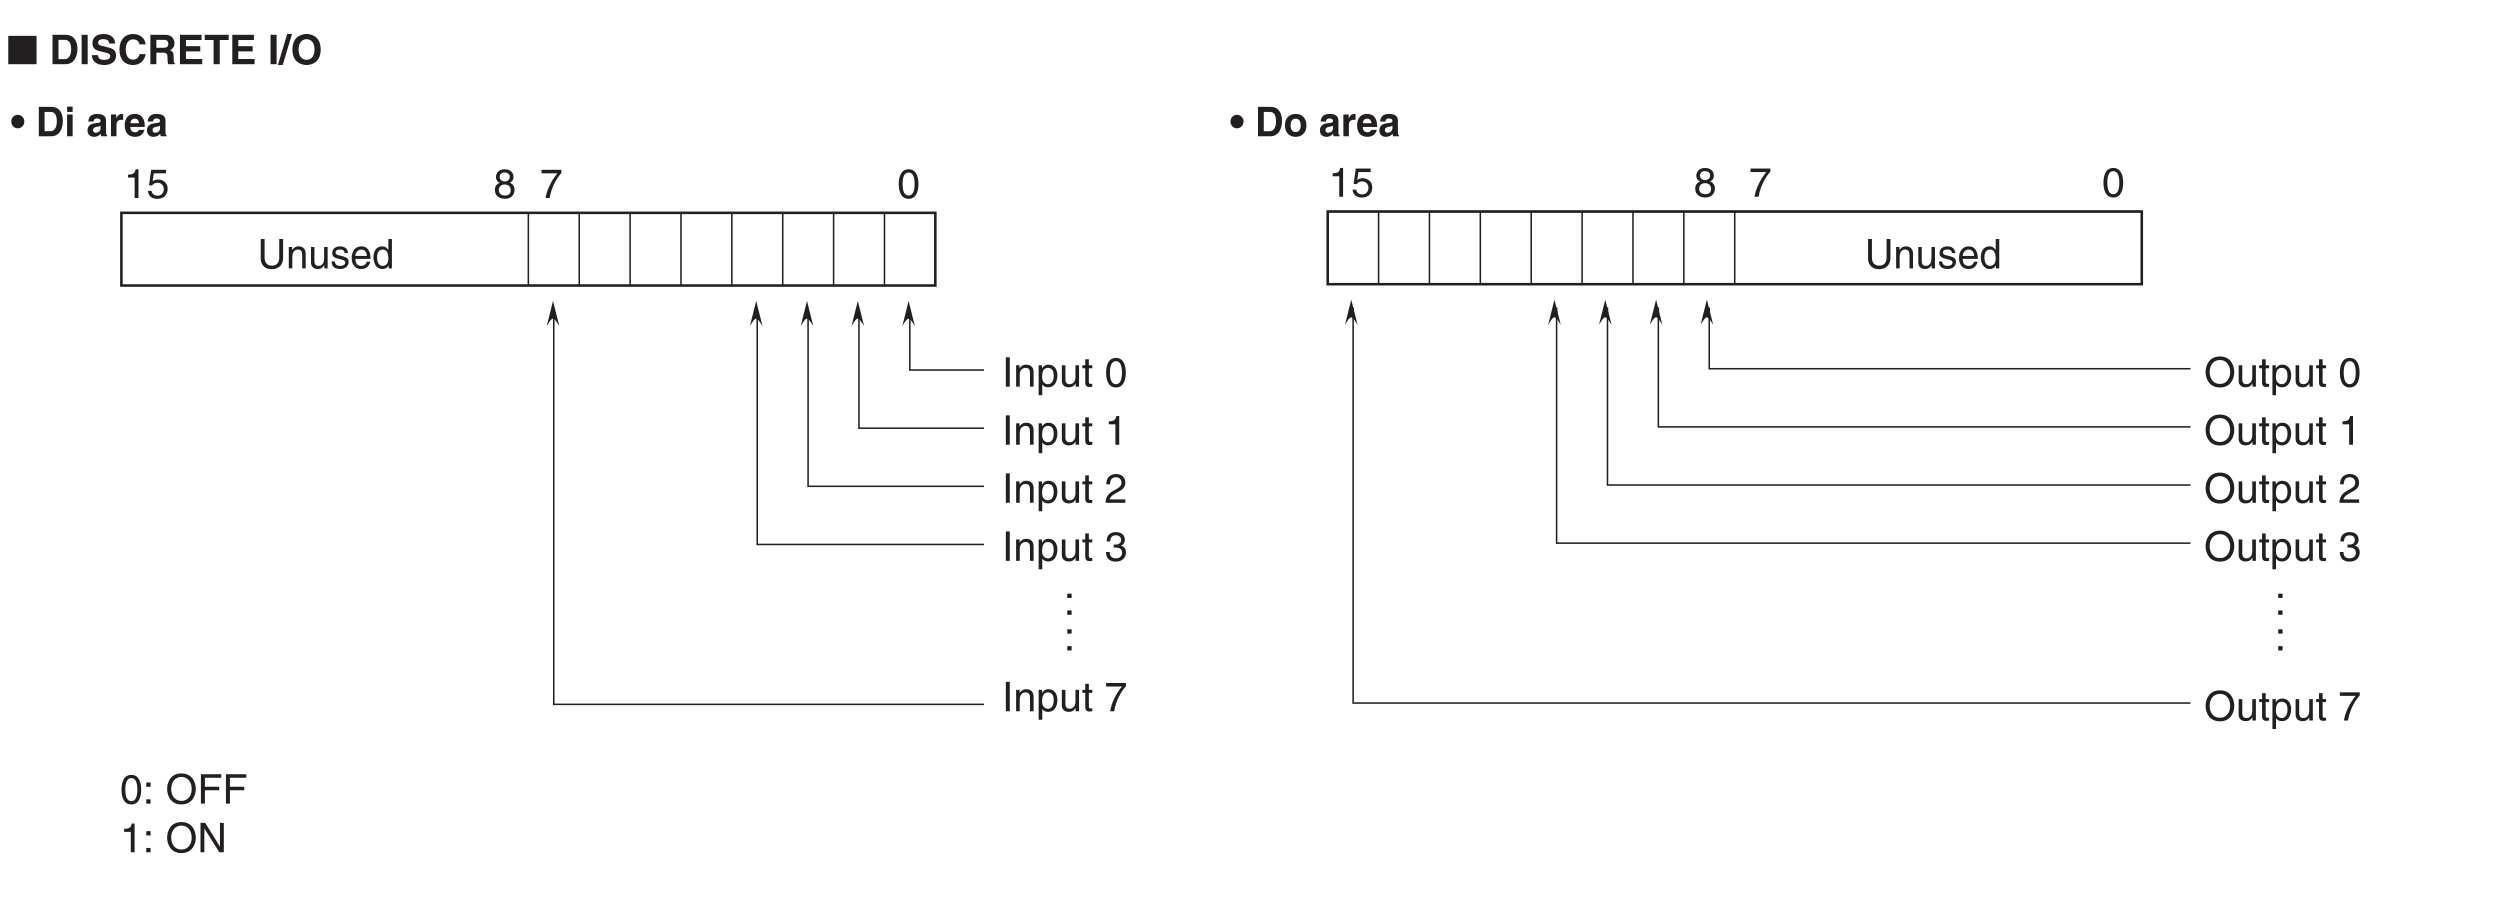<?xml version="1.0" encoding="UTF-8"?>
<svg xmlns="http://www.w3.org/2000/svg" xmlns:xlink="http://www.w3.org/1999/xlink" width="487.56pt" height="175.75pt" viewBox="0 0 487.56 175.75" version="1.2">
<defs>
<g>
<symbol overflow="visible" id="glyph0-0">
<path style="stroke:none;" d="M 0 0 L 3.859 0 L 3.859 -5.594 L 0 -5.594 Z M 1.938 -3.156 L 0.625 -5.188 L 3.234 -5.188 Z M 2.156 -2.797 L 3.469 -4.828 L 3.469 -0.766 Z M 0.625 -0.406 L 1.938 -2.438 L 3.234 -0.406 Z M 0.391 -4.828 L 1.703 -2.797 L 0.391 -0.766 Z M 0.391 -4.828 "/>
</symbol>
<symbol overflow="visible" id="glyph0-1">
<path style="stroke:none;" d="M 4.219 -5.734 L 4.219 -2.109 C 4.219 -0.859 3.453 -0.531 2.766 -0.531 C 2.094 -0.531 1.359 -0.875 1.359 -2.125 L 1.359 -5.734 L 0.609 -5.734 L 0.609 -1.906 C 0.609 -0.844 1.25 0.156 2.734 0.156 C 4.266 0.156 4.969 -0.844 4.969 -2.016 L 4.969 -5.734 Z M 4.219 -5.734 "/>
</symbol>
<symbol overflow="visible" id="glyph0-2">
<path style="stroke:none;" d="M 3.797 -2.844 C 3.797 -4.031 3 -4.297 2.375 -4.297 C 1.688 -4.297 1.297 -3.812 1.156 -3.578 L 1.141 -3.578 L 1.141 -4.172 L 0.5 -4.172 L 0.5 0 L 1.188 0 L 1.188 -2.281 C 1.188 -3.406 1.859 -3.672 2.25 -3.672 C 2.906 -3.672 3.109 -3.297 3.109 -2.578 L 3.109 0 L 3.797 0 Z M 3.797 -2.844 "/>
</symbol>
<symbol overflow="visible" id="glyph0-3">
<path style="stroke:none;" d="M 3.781 0 L 3.781 -4.172 L 3.094 -4.172 L 3.094 -1.875 C 3.094 -1.266 2.844 -0.484 1.984 -0.484 C 1.547 -0.484 1.203 -0.719 1.203 -1.406 L 1.203 -4.172 L 0.531 -4.172 L 0.531 -1.172 C 0.531 -0.172 1.25 0.125 1.844 0.125 C 2.484 0.125 2.828 -0.141 3.125 -0.625 L 3.141 -0.609 L 3.141 0 Z M 3.781 0 "/>
</symbol>
<symbol overflow="visible" id="glyph0-4">
<path style="stroke:none;" d="M 3.453 -2.984 C 3.453 -3.188 3.344 -4.297 1.906 -4.297 C 1.109 -4.297 0.375 -3.875 0.375 -2.969 C 0.375 -2.391 0.75 -2.094 1.312 -1.953 L 2.094 -1.75 C 2.672 -1.594 2.906 -1.484 2.906 -1.156 C 2.906 -0.688 2.469 -0.484 1.969 -0.484 C 1.016 -0.484 0.922 -1.016 0.906 -1.344 L 0.25 -1.344 C 0.266 -0.844 0.391 0.125 1.984 0.125 C 2.891 0.125 3.578 -0.406 3.578 -1.266 C 3.578 -1.828 3.281 -2.141 2.453 -2.359 L 1.766 -2.531 C 1.25 -2.672 1.031 -2.75 1.031 -3.094 C 1.031 -3.609 1.625 -3.688 1.844 -3.688 C 2.688 -3.688 2.781 -3.25 2.797 -2.984 Z M 3.453 -2.984 "/>
</symbol>
<symbol overflow="visible" id="glyph0-5">
<path style="stroke:none;" d="M 3.25 -1.312 C 3.219 -1 2.844 -0.484 2.203 -0.484 C 1.422 -0.484 1.031 -0.984 1.031 -1.859 L 3.984 -1.859 C 3.984 -3.344 3.406 -4.297 2.25 -4.297 C 0.906 -4.297 0.312 -3.266 0.312 -1.969 C 0.312 -0.766 0.984 0.125 2.109 0.125 C 2.766 0.125 3.031 -0.047 3.219 -0.172 C 3.719 -0.516 3.906 -1.109 3.922 -1.312 Z M 1.031 -2.422 C 1.031 -3.062 1.531 -3.672 2.156 -3.672 C 2.984 -3.672 3.234 -3.062 3.281 -2.422 Z M 1.031 -2.422 "/>
</symbol>
<symbol overflow="visible" id="glyph0-6">
<path style="stroke:none;" d="M 3.859 -5.734 L 3.172 -5.734 L 3.172 -3.641 L 3.156 -3.578 C 3 -3.828 2.688 -4.297 1.953 -4.297 C 0.875 -4.297 0.266 -3.391 0.266 -2.219 C 0.266 -1.219 0.672 0.125 2.047 0.125 C 2.438 0.125 2.906 -0.016 3.203 -0.578 L 3.219 -0.578 L 3.219 0 L 3.859 0 Z M 0.969 -2.094 C 0.969 -2.641 1.031 -3.672 2.078 -3.672 C 3.062 -3.672 3.172 -2.578 3.172 -1.891 C 3.172 -0.781 2.5 -0.484 2.062 -0.484 C 1.312 -0.484 0.969 -1.188 0.969 -2.094 Z M 0.969 -2.094 "/>
</symbol>
<symbol overflow="visible" id="glyph1-0">
<path style="stroke:none;" d="M 0 0 L 4 0 L 4 -5.594 L 0 -5.594 Z M 2 -3.156 L 0.641 -5.188 L 3.359 -5.188 Z M 2.234 -2.797 L 3.594 -4.828 L 3.594 -0.766 Z M 0.641 -0.406 L 2 -2.438 L 3.359 -0.406 Z M 0.406 -4.828 L 1.75 -2.797 L 0.406 -0.766 Z M 0.406 -4.828 "/>
</symbol>
<symbol overflow="visible" id="glyph1-1">
<path style="stroke:none;" d="M 3.391 -2.734 C 3.391 -1.328 3.031 -0.484 2.219 -0.484 C 1.406 -0.484 1.047 -1.328 1.047 -2.734 C 1.047 -4.141 1.406 -4.984 2.219 -4.984 C 3.031 -4.984 3.391 -4.141 3.391 -2.734 Z M 4.141 -2.734 C 4.141 -3.891 3.828 -5.609 2.219 -5.609 C 0.609 -5.609 0.297 -3.891 0.297 -2.734 C 0.297 -1.562 0.609 0.156 2.219 0.156 C 3.828 0.156 4.141 -1.562 4.141 -2.734 Z M 4.141 -2.734 "/>
</symbol>
<symbol overflow="visible" id="glyph1-2">
<path style="stroke:none;" d="M 0.297 -4.812 L 3.391 -4.812 C 2.312 -3.547 1.281 -1.547 1.094 0 L 1.875 0 C 2.281 -2.5 3.609 -4.297 4.172 -4.875 L 4.172 -5.5 L 0.297 -5.5 Z M 0.297 -4.812 "/>
</symbol>
<symbol overflow="visible" id="glyph1-3">
<path style="stroke:none;" d="M 3.922 -4.172 C 3.922 -4.828 3.438 -5.609 2.203 -5.609 C 0.859 -5.609 0.5 -4.656 0.5 -4.078 C 0.5 -3.547 0.781 -3.156 1.25 -2.984 C 0.656 -2.734 0.297 -2.297 0.297 -1.609 C 0.297 -1.344 0.297 -0.734 0.875 -0.281 C 1.328 0.078 1.922 0.156 2.234 0.156 C 3.547 0.156 4.125 -0.719 4.125 -1.625 C 4.125 -2.047 3.969 -2.672 3.203 -2.984 C 3.453 -3.109 3.922 -3.359 3.922 -4.172 Z M 2.219 -2.641 C 2.844 -2.641 3.375 -2.297 3.375 -1.547 C 3.375 -0.656 2.766 -0.484 2.25 -0.484 C 1.281 -0.484 1.047 -1.156 1.047 -1.594 C 1.047 -2.109 1.422 -2.641 2.219 -2.641 Z M 2.203 -3.234 C 1.688 -3.234 1.219 -3.562 1.219 -4.109 C 1.219 -4.469 1.406 -4.984 2.156 -4.984 C 2.984 -4.984 3.203 -4.484 3.203 -4.141 C 3.203 -3.641 2.812 -3.234 2.203 -3.234 Z M 2.203 -3.234 "/>
</symbol>
<symbol overflow="visible" id="glyph1-4">
<path style="stroke:none;" d="M 2.859 -5.609 L 2.312 -5.609 C 2.094 -4.688 1.719 -4.609 0.812 -4.547 L 0.812 -3.984 L 2.109 -3.984 L 2.109 0 L 2.859 0 Z M 2.859 -5.609 "/>
</symbol>
<symbol overflow="visible" id="glyph1-5">
<path style="stroke:none;" d="M 1.406 -4.812 L 3.797 -4.812 L 3.797 -5.5 L 0.891 -5.5 L 0.469 -2.484 L 1.062 -2.453 C 1.328 -2.797 1.703 -2.984 2.109 -2.984 C 2.797 -2.984 3.359 -2.547 3.359 -1.734 C 3.359 -1.031 2.891 -0.453 2.172 -0.453 C 1.547 -0.453 1.047 -0.75 0.984 -1.391 L 0.25 -1.391 C 0.391 -0.141 1.328 0.156 2.062 0.156 C 3.828 0.156 4.109 -1.203 4.109 -1.828 C 4.109 -2.984 3.172 -3.609 2.266 -3.609 C 1.75 -3.609 1.406 -3.453 1.172 -3.266 Z M 1.406 -4.812 "/>
</symbol>
<symbol overflow="visible" id="glyph1-6">
<path style="stroke:none;" d=""/>
</symbol>
<symbol overflow="visible" id="glyph1-7">
<path style="stroke:none;" d="M 5.109 -2.859 C 5.109 -1.516 4.344 -0.531 3.109 -0.531 C 1.859 -0.531 1.109 -1.516 1.109 -2.859 C 1.109 -4.219 1.859 -5.203 3.109 -5.203 C 4.344 -5.203 5.109 -4.219 5.109 -2.859 Z M 5.906 -2.859 C 5.906 -4.109 5.25 -5.891 3.109 -5.891 C 0.969 -5.891 0.312 -4.109 0.312 -2.859 C 0.312 -1.625 0.969 0.156 3.109 0.156 C 5.25 0.156 5.906 -1.625 5.906 -2.859 Z M 5.906 -2.859 "/>
</symbol>
<symbol overflow="visible" id="glyph1-8">
<path style="stroke:none;" d="M 3.906 0 L 3.906 -4.172 L 3.203 -4.172 L 3.203 -1.875 C 3.203 -1.266 2.938 -0.484 2.047 -0.484 C 1.594 -0.484 1.25 -0.719 1.25 -1.406 L 1.25 -4.172 L 0.547 -4.172 L 0.547 -1.172 C 0.547 -0.172 1.281 0.125 1.906 0.125 C 2.578 0.125 2.938 -0.141 3.219 -0.625 L 3.234 -0.609 L 3.234 0 Z M 3.906 0 "/>
</symbol>
<symbol overflow="visible" id="glyph1-9">
<path style="stroke:none;" d="M 2.047 -3.594 L 2.047 -4.172 L 1.375 -4.172 L 1.375 -5.344 L 0.672 -5.344 L 0.672 -4.172 L 0.109 -4.172 L 0.109 -3.594 L 0.672 -3.594 L 0.672 -0.844 C 0.672 -0.328 0.828 0.062 1.531 0.062 C 1.594 0.062 1.797 0.031 2.047 0 L 2.047 -0.547 L 1.797 -0.547 C 1.656 -0.547 1.375 -0.547 1.375 -0.875 L 1.375 -3.594 Z M 2.047 -3.594 "/>
</symbol>
<symbol overflow="visible" id="glyph1-10">
<path style="stroke:none;" d="M 1.141 -1.891 C 1.141 -2.578 1.25 -3.672 2.266 -3.672 C 3.344 -3.672 3.406 -2.641 3.406 -2.094 C 3.406 -1.188 3.047 -0.484 2.281 -0.484 C 1.828 -0.484 1.141 -0.781 1.141 -1.891 Z M 0.469 1.656 L 1.172 1.656 L 1.172 -0.438 L 1.188 -0.438 C 1.359 -0.141 1.734 0.125 2.297 0.125 C 3.719 0.125 4.125 -1.219 4.125 -2.219 C 4.125 -3.391 3.5 -4.297 2.391 -4.297 C 1.625 -4.297 1.312 -3.828 1.141 -3.578 L 1.125 -3.578 L 1.125 -4.172 L 0.469 -4.172 Z M 0.469 1.656 "/>
</symbol>
<symbol overflow="visible" id="glyph1-11">
<path style="stroke:none;" d="M 1.047 -3.594 C 1.078 -4 1.125 -4.984 2.188 -4.984 C 3.016 -4.984 3.297 -4.422 3.297 -3.969 C 3.297 -3.234 2.859 -3 2.266 -2.656 L 1.531 -2.234 C 0.781 -1.781 0.25 -1.172 0.203 0 L 4.047 0 L 4.047 -0.656 L 1 -0.656 C 1.031 -0.875 1.203 -1.312 1.969 -1.734 L 2.547 -2.062 C 3.391 -2.5 4.047 -2.938 4.047 -3.938 C 4.047 -4.984 3.266 -5.609 2.297 -5.609 C 1.688 -5.609 0.344 -5.422 0.344 -3.594 Z M 1.047 -3.594 "/>
</symbol>
<symbol overflow="visible" id="glyph1-12">
<path style="stroke:none;" d="M 1.781 -2.594 C 1.891 -2.594 2 -2.594 2.109 -2.594 C 2.594 -2.594 3.422 -2.5 3.422 -1.562 C 3.422 -0.922 2.922 -0.484 2.203 -0.484 C 1.156 -0.484 1.016 -1.188 1 -1.719 L 0.266 -1.719 C 0.312 -1.062 0.484 -0.422 1.109 -0.094 C 1.375 0.047 1.734 0.156 2.141 0.156 C 3.578 0.156 4.172 -0.734 4.172 -1.656 C 4.172 -2.406 3.781 -2.781 3.234 -2.969 L 3.234 -2.984 C 3.531 -3.078 3.953 -3.422 3.953 -4.141 C 3.953 -4.984 3.312 -5.609 2.219 -5.609 C 0.75 -5.609 0.406 -4.594 0.406 -3.781 L 1.094 -3.781 C 1.125 -4.172 1.188 -4.984 2.188 -4.984 C 3.031 -4.984 3.219 -4.438 3.219 -4.094 C 3.219 -3.391 2.703 -3.172 2.156 -3.172 C 2.031 -3.172 1.906 -3.188 1.781 -3.188 Z M 1.781 -2.594 "/>
</symbol>
<symbol overflow="visible" id="glyph1-13">
<path style="stroke:none;" d="M 1.5 -5.734 L 0.734 -5.734 L 0.734 0 L 1.5 0 Z M 1.5 -5.734 "/>
</symbol>
<symbol overflow="visible" id="glyph1-14">
<path style="stroke:none;" d="M 3.922 -2.844 C 3.922 -4.031 3.109 -4.297 2.453 -4.297 C 1.734 -4.297 1.344 -3.812 1.203 -3.578 L 1.188 -3.578 L 1.188 -4.172 L 0.516 -4.172 L 0.516 0 L 1.219 0 L 1.219 -2.281 C 1.219 -3.406 1.922 -3.672 2.328 -3.672 C 3.016 -3.672 3.219 -3.297 3.219 -2.578 L 3.219 0 L 3.922 0 Z M 3.922 -2.844 "/>
</symbol>
<symbol overflow="visible" id="glyph1-15">
<path style="stroke:none;" d="M 1.531 -0.844 L 0.688 -0.844 L 0.688 0 L 1.531 0 Z M 1.531 -4.125 L 0.688 -4.125 L 0.688 -3.281 L 1.531 -3.281 Z M 1.531 -4.125 "/>
</symbol>
<symbol overflow="visible" id="glyph1-16">
<path style="stroke:none;" d="M 1.469 -2.609 L 4.266 -2.609 L 4.266 -3.297 L 1.469 -3.297 L 1.469 -5.047 L 4.656 -5.047 L 4.656 -5.734 L 0.688 -5.734 L 0.688 0 L 1.469 0 Z M 1.469 -2.609 "/>
</symbol>
<symbol overflow="visible" id="glyph1-17">
<path style="stroke:none;" d="M 4.406 -1.109 L 4.391 -1.109 L 1.531 -5.734 L 0.609 -5.734 L 0.609 0 L 1.359 0 L 1.359 -4.625 L 1.375 -4.625 L 4.281 0 L 5.156 0 L 5.156 -5.734 L 4.406 -5.734 Z M 4.406 -1.109 "/>
</symbol>
<symbol overflow="visible" id="glyph2-0">
<path style="stroke:none;" d="M 0 0 L 4 0 L 4 -5.594 L 0 -5.594 Z M 2 -3.156 L 0.641 -5.188 L 3.359 -5.188 Z M 2.234 -2.797 L 3.594 -4.828 L 3.594 -0.766 Z M 0.641 -0.406 L 2 -2.438 L 3.359 -0.406 Z M 0.406 -4.828 L 1.75 -2.797 L 0.406 -0.766 Z M 0.406 -4.828 "/>
</symbol>
<symbol overflow="visible" id="glyph2-1">
<path style="stroke:none;" d="M 5.797 0 L 5.797 -5.531 L 0.281 -5.531 L 0.281 0 Z M 5.797 0 "/>
</symbol>
<symbol overflow="visible" id="glyph3-0">
<path style="stroke:none;" d="M 0 0 L 4 0 L 4 -5.594 L 0 -5.594 Z M 2 -3.156 L 0.641 -5.188 L 3.359 -5.188 Z M 2.234 -2.797 L 3.594 -4.828 L 3.594 -0.766 Z M 0.641 -0.406 L 2 -2.438 L 3.359 -0.406 Z M 0.406 -4.828 L 1.75 -2.797 L 0.406 -0.766 Z M 0.406 -4.828 "/>
</symbol>
<symbol overflow="visible" id="glyph3-1">
<path style="stroke:none;" d="M 0.609 0 L 3.094 0 C 4.984 0 5.469 -1.766 5.469 -3 C 5.469 -4.094 5.062 -5.734 3.141 -5.734 L 0.609 -5.734 Z M 1.781 -4.75 L 2.938 -4.75 C 3.438 -4.75 4.25 -4.609 4.25 -2.922 C 4.25 -1.969 3.922 -0.984 2.953 -0.984 L 1.781 -0.984 Z M 1.781 -4.75 "/>
</symbol>
<symbol overflow="visible" id="glyph3-2">
<path style="stroke:none;" d="M 1.703 -5.734 L 0.516 -5.734 L 0.516 0 L 1.703 0 Z M 1.703 -5.734 "/>
</symbol>
<symbol overflow="visible" id="glyph3-3">
<path style="stroke:none;" d="M 0.312 -1.766 C 0.312 -1.047 0.672 0.156 2.766 0.156 C 3.266 0.156 5.016 0 5.016 -1.719 C 5.016 -2.75 4.297 -3.078 3.516 -3.266 L 2.125 -3.609 C 1.891 -3.672 1.516 -3.766 1.516 -4.203 C 1.516 -4.734 2.062 -4.891 2.516 -4.891 C 3.562 -4.891 3.656 -4.281 3.688 -4.031 L 4.844 -4.031 C 4.828 -4.734 4.359 -5.891 2.609 -5.891 C 0.75 -5.891 0.406 -4.766 0.406 -4.125 C 0.406 -2.859 1.297 -2.656 2.219 -2.438 L 2.828 -2.297 C 3.438 -2.141 3.875 -2.031 3.875 -1.578 C 3.875 -0.969 3.234 -0.844 2.672 -0.844 C 1.625 -0.844 1.469 -1.438 1.469 -1.766 Z M 0.312 -1.766 "/>
</symbol>
<symbol overflow="visible" id="glyph3-4">
<path style="stroke:none;" d="M 5.469 -3.859 C 5.391 -4.703 4.703 -5.891 2.984 -5.891 C 1.516 -5.891 0.344 -4.859 0.344 -2.859 C 0.344 -0.875 1.438 0.156 2.969 0.156 C 4.406 0.156 5.219 -0.719 5.469 -1.969 L 4.266 -1.969 C 4.125 -1.266 3.656 -0.891 3 -0.891 C 1.984 -0.891 1.578 -1.812 1.578 -2.844 C 1.578 -4.469 2.422 -4.844 3 -4.844 C 3.984 -4.844 4.172 -4.203 4.266 -3.859 Z M 5.469 -3.859 "/>
</symbol>
<symbol overflow="visible" id="glyph3-5">
<path style="stroke:none;" d="M 0.609 0 L 1.781 0 L 1.781 -2.25 L 3.016 -2.25 C 3.906 -2.25 3.953 -1.938 3.953 -1.156 C 3.953 -0.562 4 -0.266 4.078 0 L 5.406 0 L 5.406 -0.156 C 5.156 -0.25 5.156 -0.453 5.156 -1.297 C 5.156 -2.359 4.891 -2.531 4.422 -2.75 C 4.984 -2.938 5.312 -3.484 5.312 -4.109 C 5.312 -4.609 5.031 -5.734 3.5 -5.734 L 0.609 -5.734 Z M 1.781 -3.203 L 1.781 -4.75 L 3.281 -4.75 C 3.969 -4.75 4.109 -4.297 4.109 -4 C 4.109 -3.422 3.812 -3.203 3.188 -3.203 Z M 1.781 -3.203 "/>
</symbol>
<symbol overflow="visible" id="glyph3-6">
<path style="stroke:none;" d="M 4.828 -5.734 L 0.609 -5.734 L 0.609 0 L 4.953 0 L 4.953 -1.016 L 1.781 -1.016 L 1.781 -2.5 L 4.578 -2.5 L 4.578 -3.516 L 1.781 -3.516 L 1.781 -4.719 L 4.828 -4.719 Z M 4.828 -5.734 "/>
</symbol>
<symbol overflow="visible" id="glyph3-7">
<path style="stroke:none;" d="M 3.047 -4.719 L 4.781 -4.719 L 4.781 -5.734 L 0.109 -5.734 L 0.109 -4.719 L 1.844 -4.719 L 1.844 0 L 3.047 0 Z M 3.047 -4.719 "/>
</symbol>
<symbol overflow="visible" id="glyph3-8">
<path style="stroke:none;" d=""/>
</symbol>
<symbol overflow="visible" id="glyph3-9">
<path style="stroke:none;" d="M 2.484 -5.891 L 1.547 -5.891 L -0.266 0.156 L 0.672 0.156 Z M 2.484 -5.891 "/>
</symbol>
<symbol overflow="visible" id="glyph3-10">
<path style="stroke:none;" d="M 0.344 -2.859 C 0.344 -0.172 2.344 0.156 3.109 0.156 C 3.859 0.156 5.859 -0.172 5.859 -2.859 C 5.859 -5.562 3.859 -5.891 3.109 -5.891 C 2.344 -5.891 0.344 -5.562 0.344 -2.859 Z M 1.547 -2.859 C 1.547 -4.469 2.453 -4.875 3.109 -4.875 C 3.75 -4.875 4.656 -4.469 4.656 -2.859 C 4.656 -1.266 3.75 -0.859 3.109 -0.859 C 2.453 -0.859 1.547 -1.266 1.547 -2.859 Z M 1.547 -2.859 "/>
</symbol>
<symbol overflow="visible" id="glyph4-0">
<path style="stroke:none;" d="M 0 0 L 3.859 0 L 3.859 -5.594 L 0 -5.594 Z M 1.938 -3.156 L 0.625 -5.188 L 3.234 -5.188 Z M 2.156 -2.797 L 3.469 -4.828 L 3.469 -0.766 Z M 0.625 -0.406 L 1.938 -2.438 L 3.234 -0.406 Z M 0.391 -4.828 L 1.703 -2.797 L 0.391 -0.766 Z M 0.391 -4.828 "/>
</symbol>
<symbol overflow="visible" id="glyph4-1">
<path style="stroke:none;" d="M 0.078 -2.875 C 0.078 -2.125 0.641 -1.547 1.344 -1.547 C 2.047 -1.547 2.625 -2.125 2.625 -2.875 C 2.625 -3.609 2.047 -4.188 1.344 -4.188 C 0.641 -4.188 0.078 -3.609 0.078 -2.875 Z M 0.078 -2.875 "/>
</symbol>
<symbol overflow="visible" id="glyph4-2">
<path style="stroke:none;" d=""/>
</symbol>
<symbol overflow="visible" id="glyph4-3">
<path style="stroke:none;" d="M 0.594 0 L 2.984 0 C 4.812 0 5.281 -1.766 5.281 -3 C 5.281 -4.094 4.906 -5.734 3.031 -5.734 L 0.594 -5.734 Z M 1.719 -4.75 L 2.828 -4.75 C 3.328 -4.75 4.109 -4.609 4.109 -2.922 C 4.109 -1.969 3.797 -0.984 2.844 -0.984 L 1.719 -0.984 Z M 1.719 -4.75 "/>
</symbol>
<symbol overflow="visible" id="glyph4-4">
<path style="stroke:none;" d="M 0.531 -4.25 L 0.531 0 L 1.609 0 L 1.609 -4.25 Z M 1.609 -5.781 L 0.531 -5.781 L 0.531 -4.75 L 1.609 -4.75 Z M 1.609 -5.781 "/>
</symbol>
<symbol overflow="visible" id="glyph4-5">
<path style="stroke:none;" d="M 3.828 -3.125 C 3.828 -4.172 2.766 -4.359 2.188 -4.359 C 1.344 -4.359 0.484 -4.172 0.359 -2.875 L 1.391 -2.875 C 1.422 -3.125 1.516 -3.469 2.062 -3.469 C 2.344 -3.469 2.766 -3.438 2.766 -2.969 C 2.766 -2.734 2.562 -2.656 2.391 -2.641 L 1.422 -2.484 C 0.734 -2.375 0.219 -1.953 0.219 -1.125 C 0.219 -0.25 0.859 0.109 1.469 0.109 C 2.203 0.109 2.562 -0.234 2.797 -0.5 C 2.828 -0.266 2.844 -0.203 2.906 0 L 4.062 0 L 4.062 -0.172 C 3.938 -0.219 3.828 -0.328 3.828 -0.828 Z M 2.766 -1.531 C 2.766 -1 2.281 -0.688 1.812 -0.688 C 1.594 -0.688 1.297 -0.812 1.297 -1.203 C 1.297 -1.656 1.641 -1.766 2.031 -1.844 C 2.484 -1.906 2.656 -1.984 2.766 -2.062 Z M 2.766 -1.531 "/>
</symbol>
<symbol overflow="visible" id="glyph4-6">
<path style="stroke:none;" d="M 0.5 0 L 1.578 0 L 1.578 -2.219 C 1.578 -2.688 1.734 -3.219 2.578 -3.219 C 2.672 -3.219 2.781 -3.219 2.875 -3.203 L 2.875 -4.344 C 2.812 -4.344 2.734 -4.359 2.672 -4.359 C 2.016 -4.359 1.766 -3.938 1.547 -3.516 L 1.531 -3.516 L 1.531 -4.25 L 0.5 -4.25 Z M 0.5 0 "/>
</symbol>
<symbol overflow="visible" id="glyph4-7">
<path style="stroke:none;" d="M 2.922 -1.25 C 2.828 -0.938 2.531 -0.781 2.219 -0.781 C 1.344 -0.781 1.281 -1.5 1.266 -1.828 L 4.078 -1.828 L 4.078 -2.016 C 4.078 -3.953 2.953 -4.359 2.141 -4.359 C 0.344 -4.359 0.172 -2.719 0.172 -2.219 C 0.172 -0.469 1.062 0.109 2.219 0.109 C 2.922 0.109 3.75 -0.219 4.031 -1.25 Z M 1.281 -2.547 C 1.344 -3.109 1.625 -3.438 2.125 -3.438 C 2.484 -3.438 2.906 -3.234 2.969 -2.547 Z M 1.281 -2.547 "/>
</symbol>
<symbol overflow="visible" id="glyph4-8">
<path style="stroke:none;" d="M 4.469 -2.125 C 4.469 -3.656 3.469 -4.359 2.359 -4.359 C 1.266 -4.359 0.266 -3.656 0.266 -2.125 C 0.266 -0.594 1.266 0.109 2.359 0.109 C 3.469 0.109 4.469 -0.594 4.469 -2.125 Z M 3.344 -2.125 C 3.344 -1.578 3.203 -0.828 2.359 -0.828 C 1.531 -0.828 1.375 -1.578 1.375 -2.125 C 1.375 -2.672 1.531 -3.422 2.359 -3.422 C 3.203 -3.422 3.344 -2.672 3.344 -2.125 Z M 3.344 -2.125 "/>
</symbol>
</g>
</defs>
<g id="surface1">
<g style="fill:rgb(13.73%,12.16%,12.549%);fill-opacity:1;">
  <use xlink:href="#glyph0-1" x="50.244" y="52.34"/>
  <use xlink:href="#glyph0-2" x="55.822" y="52.34"/>
  <use xlink:href="#glyph0-3" x="60.118" y="52.34"/>
  <use xlink:href="#glyph0-4" x="64.413" y="52.34"/>
  <use xlink:href="#glyph0-5" x="68.276" y="52.34"/>
  <use xlink:href="#glyph0-6" x="72.572" y="52.34"/>
</g>
<g style="fill:rgb(13.73%,12.16%,12.549%);fill-opacity:1;">
  <use xlink:href="#glyph0-1" x="363.711" y="52.34"/>
  <use xlink:href="#glyph0-2" x="369.289" y="52.34"/>
  <use xlink:href="#glyph0-3" x="373.585" y="52.34"/>
  <use xlink:href="#glyph0-4" x="377.88" y="52.34"/>
  <use xlink:href="#glyph0-5" x="381.743" y="52.34"/>
  <use xlink:href="#glyph0-6" x="386.039" y="52.34"/>
</g>
<path style="fill:none;stroke-width:5;stroke-linecap:butt;stroke-linejoin:miter;stroke:rgb(13.73%,12.16%,12.549%);stroke-opacity:1;stroke-miterlimit:4;" d="M 235.475 1198.151 L 1822.847 1198.151 L 1822.847 1339.915 L 235.475 1339.915 Z M 235.475 1198.151 " transform="matrix(0.1,0,0,-0.1,0.127,175.5)"/>
<path style="fill:none;stroke-width:3;stroke-linecap:butt;stroke-linejoin:miter;stroke:rgb(13.73%,12.16%,12.549%);stroke-opacity:1;stroke-miterlimit:4;" d="M 1822.847 1339.915 L 235.475 1339.915 " transform="matrix(0.1,0,0,-0.1,0.127,175.5)"/>
<path style="fill:none;stroke-width:3;stroke-linecap:butt;stroke-linejoin:miter;stroke:rgb(13.73%,12.16%,12.549%);stroke-opacity:1;stroke-miterlimit:4;" d="M 1029.141 1339.915 L 1029.141 1198.151 " transform="matrix(0.1,0,0,-0.1,0.127,175.5)"/>
<path style="fill:none;stroke-width:3;stroke-linecap:butt;stroke-linejoin:miter;stroke:rgb(13.73%,12.16%,12.549%);stroke-opacity:1;stroke-miterlimit:4;" d="M 1128.384 1339.915 L 1128.384 1198.151 " transform="matrix(0.1,0,0,-0.1,0.127,175.5)"/>
<path style="fill:none;stroke-width:3;stroke-linecap:butt;stroke-linejoin:miter;stroke:rgb(13.73%,12.16%,12.549%);stroke-opacity:1;stroke-miterlimit:4;" d="M 1227.587 1339.915 L 1227.587 1198.151 " transform="matrix(0.1,0,0,-0.1,0.127,175.5)"/>
<path style="fill:none;stroke-width:3;stroke-linecap:butt;stroke-linejoin:miter;stroke:rgb(13.73%,12.16%,12.549%);stroke-opacity:1;stroke-miterlimit:4;" d="M 1326.791 1339.915 L 1326.791 1198.151 " transform="matrix(0.1,0,0,-0.1,0.127,175.5)"/>
<path style="fill:none;stroke-width:3;stroke-linecap:butt;stroke-linejoin:miter;stroke:rgb(13.73%,12.16%,12.549%);stroke-opacity:1;stroke-miterlimit:4;" d="M 1425.994 1339.915 L 1425.994 1198.151 " transform="matrix(0.1,0,0,-0.1,0.127,175.5)"/>
<path style="fill:none;stroke-width:3;stroke-linecap:butt;stroke-linejoin:miter;stroke:rgb(13.73%,12.16%,12.549%);stroke-opacity:1;stroke-miterlimit:4;" d="M 1525.237 1339.915 L 1525.237 1198.151 " transform="matrix(0.1,0,0,-0.1,0.127,175.5)"/>
<path style="fill:none;stroke-width:3;stroke-linecap:butt;stroke-linejoin:miter;stroke:rgb(13.73%,12.16%,12.549%);stroke-opacity:1;stroke-miterlimit:4;" d="M 1624.44 1339.915 L 1624.44 1198.151 " transform="matrix(0.1,0,0,-0.1,0.127,175.5)"/>
<path style="fill:none;stroke-width:3;stroke-linecap:butt;stroke-linejoin:miter;stroke:rgb(13.73%,12.16%,12.549%);stroke-opacity:1;stroke-miterlimit:4;" d="M 1723.643 1339.915 L 1723.643 1198.151 " transform="matrix(0.1,0,0,-0.1,0.127,175.5)"/>
<g style="fill:rgb(13.73%,12.16%,12.549%);fill-opacity:1;">
  <use xlink:href="#glyph1-1" x="174.979" y="38.621"/>
</g>
<g style="fill:rgb(13.73%,12.16%,12.549%);fill-opacity:1;">
  <use xlink:href="#glyph1-2" x="105.314" y="38.621"/>
</g>
<g style="fill:rgb(13.73%,12.16%,12.549%);fill-opacity:1;">
  <use xlink:href="#glyph1-3" x="96.222" y="38.621"/>
</g>
<g style="fill:rgb(13.73%,12.16%,12.549%);fill-opacity:1;">
  <use xlink:href="#glyph1-4" x="24.148" y="38.621"/>
  <use xlink:href="#glyph1-5" x="28.589" y="38.621"/>
</g>
<path style="fill:none;stroke-width:3;stroke-linecap:butt;stroke-linejoin:miter;stroke:rgb(13.73%,12.16%,12.549%);stroke-opacity:1;stroke-miterlimit:4;" d="M 1773.128 1152.696 L 1773.128 1033.346 L 1917.865 1033.346 " transform="matrix(0.1,0,0,-0.1,0.127,175.5)"/>
<path style=" stroke:none;fill-rule:nonzero;fill:rgb(13.73%,12.16%,12.549%);fill-opacity:1;" d="M 175.969 63.609 L 177.199 58.684 L 178.43 63.609 C 177.199 61.637 177.145 61.688 175.969 63.609 "/>
<path style="fill:none;stroke-width:3;stroke-linecap:butt;stroke-linejoin:miter;stroke:rgb(13.73%,12.16%,12.549%);stroke-opacity:1;stroke-miterlimit:4;" d="M 1673.885 1152.696 L 1673.885 919.943 L 1917.865 919.943 " transform="matrix(0.1,0,0,-0.1,0.127,175.5)"/>
<path style=" stroke:none;fill-rule:nonzero;fill:rgb(13.73%,12.16%,12.549%);fill-opacity:1;" d="M 166.062 63.609 L 167.293 58.684 L 168.523 63.609 C 167.293 61.637 167.238 61.688 166.062 63.609 "/>
<path style="fill:none;stroke-width:3;stroke-linecap:butt;stroke-linejoin:miter;stroke:rgb(13.73%,12.16%,12.549%);stroke-opacity:1;stroke-miterlimit:4;" d="M 1574.682 1152.696 L 1574.682 806.579 L 1917.865 806.579 " transform="matrix(0.1,0,0,-0.1,0.127,175.5)"/>
<path style=" stroke:none;fill-rule:nonzero;fill:rgb(13.73%,12.16%,12.549%);fill-opacity:1;" d="M 156.152 63.609 L 157.387 58.684 L 158.617 63.609 C 157.387 61.637 157.332 61.688 156.152 63.609 "/>
<path style="fill:none;stroke-width:3;stroke-linecap:butt;stroke-linejoin:miter;stroke:rgb(13.73%,12.16%,12.549%);stroke-opacity:1;stroke-miterlimit:4;" d="M 1475.478 1152.696 L 1475.478 693.176 L 1917.865 693.176 " transform="matrix(0.1,0,0,-0.1,0.127,175.5)"/>
<path style=" stroke:none;fill-rule:nonzero;fill:rgb(13.73%,12.16%,12.549%);fill-opacity:1;" d="M 146.246 63.609 L 147.477 58.684 L 148.711 63.609 C 147.477 61.637 147.422 61.688 146.246 63.609 "/>
<path style="fill:none;stroke-width:3;stroke-linecap:butt;stroke-linejoin:miter;stroke:rgb(13.73%,12.16%,12.549%);stroke-opacity:1;stroke-miterlimit:4;" d="M 1078.665 1152.696 L 1078.665 381.366 L 1917.865 381.366 " transform="matrix(0.1,0,0,-0.1,0.127,175.5)"/>
<path style=" stroke:none;fill-rule:nonzero;fill:rgb(13.73%,12.16%,12.549%);fill-opacity:1;" d="M 106.621 63.609 L 107.852 58.684 L 109.086 63.609 C 107.852 61.637 107.797 61.688 106.621 63.609 "/>
<path style="fill:none;stroke-width:5;stroke-linecap:butt;stroke-linejoin:miter;stroke:rgb(13.73%,12.16%,12.549%);stroke-opacity:1;stroke-miterlimit:4;" d="M 2588.074 1200.733 L 4175.72 1200.733 L 4175.72 1342.457 L 2588.074 1342.457 Z M 2588.074 1200.733 " transform="matrix(0.1,0,0,-0.1,0.127,175.5)"/>
<path style="fill:none;stroke-width:3;stroke-linecap:butt;stroke-linejoin:miter;stroke:rgb(13.73%,12.16%,12.549%);stroke-opacity:1;stroke-miterlimit:4;" d="M 4175.72 1342.457 L 2588.074 1342.457 " transform="matrix(0.1,0,0,-0.1,0.127,175.5)"/>
<path style="fill:none;stroke-width:3;stroke-linecap:butt;stroke-linejoin:miter;stroke:rgb(13.73%,12.16%,12.549%);stroke-opacity:1;stroke-miterlimit:4;" d="M 2687.278 1342.457 L 2687.278 1200.733 " transform="matrix(0.1,0,0,-0.1,0.127,175.5)"/>
<path style="fill:none;stroke-width:3;stroke-linecap:butt;stroke-linejoin:miter;stroke:rgb(13.73%,12.16%,12.549%);stroke-opacity:1;stroke-miterlimit:4;" d="M 2786.481 1342.457 L 2786.481 1200.733 " transform="matrix(0.1,0,0,-0.1,0.127,175.5)"/>
<path style="fill:none;stroke-width:3;stroke-linecap:butt;stroke-linejoin:miter;stroke:rgb(13.73%,12.16%,12.549%);stroke-opacity:1;stroke-miterlimit:4;" d="M 2885.724 1342.457 L 2885.724 1200.733 " transform="matrix(0.1,0,0,-0.1,0.127,175.5)"/>
<path style="fill:none;stroke-width:3;stroke-linecap:butt;stroke-linejoin:miter;stroke:rgb(13.73%,12.16%,12.549%);stroke-opacity:1;stroke-miterlimit:4;" d="M 2984.966 1342.457 L 2984.966 1200.733 " transform="matrix(0.1,0,0,-0.1,0.127,175.5)"/>
<path style="fill:none;stroke-width:3;stroke-linecap:butt;stroke-linejoin:miter;stroke:rgb(13.73%,12.16%,12.549%);stroke-opacity:1;stroke-miterlimit:4;" d="M 3084.209 1342.457 L 3084.209 1200.733 " transform="matrix(0.1,0,0,-0.1,0.127,175.5)"/>
<path style="fill:none;stroke-width:3;stroke-linecap:butt;stroke-linejoin:miter;stroke:rgb(13.73%,12.16%,12.549%);stroke-opacity:1;stroke-miterlimit:4;" d="M 3183.412 1342.457 L 3183.412 1200.733 " transform="matrix(0.1,0,0,-0.1,0.127,175.5)"/>
<path style="fill:none;stroke-width:3;stroke-linecap:butt;stroke-linejoin:miter;stroke:rgb(13.73%,12.16%,12.549%);stroke-opacity:1;stroke-miterlimit:4;" d="M 3282.655 1342.457 L 3282.655 1200.733 " transform="matrix(0.1,0,0,-0.1,0.127,175.5)"/>
<path style="fill:none;stroke-width:3;stroke-linecap:butt;stroke-linejoin:miter;stroke:rgb(13.73%,12.16%,12.549%);stroke-opacity:1;stroke-miterlimit:4;" d="M 3381.858 1342.457 L 3381.858 1200.733 " transform="matrix(0.1,0,0,-0.1,0.127,175.5)"/>
<g style="fill:rgb(13.73%,12.16%,12.549%);fill-opacity:1;">
  <use xlink:href="#glyph1-1" x="409.928" y="38.365"/>
</g>
<g style="fill:rgb(13.73%,12.16%,12.549%);fill-opacity:1;">
  <use xlink:href="#glyph1-4" x="259.075" y="38.365"/>
  <use xlink:href="#glyph1-5" x="263.517" y="38.365"/>
</g>
<g style="fill:rgb(13.73%,12.16%,12.549%);fill-opacity:1;">
  <use xlink:href="#glyph1-3" x="330.319" y="38.365"/>
</g>
<g style="fill:rgb(13.73%,12.16%,12.549%);fill-opacity:1;">
  <use xlink:href="#glyph1-2" x="341.093" y="38.365"/>
</g>
<path style="fill:none;stroke-width:3;stroke-linecap:butt;stroke-linejoin:miter;stroke:rgb(13.73%,12.16%,12.549%);stroke-opacity:1;stroke-miterlimit:4;" d="M 3332.178 1155.238 L 3332.178 1035.889 L 4270.738 1035.889 " transform="matrix(0.1,0,0,-0.1,0.127,175.5)"/>
<path style=" stroke:none;fill-rule:nonzero;fill:rgb(13.73%,12.16%,12.549%);fill-opacity:1;" d="M 331.652 63.355 L 332.883 58.43 L 334.117 63.355 C 332.883 61.379 332.828 61.434 331.652 63.355 "/>
<path style="fill:none;stroke-width:3;stroke-linecap:butt;stroke-linejoin:miter;stroke:rgb(13.73%,12.16%,12.549%);stroke-opacity:1;stroke-miterlimit:4;" d="M 3232.936 1155.238 L 3232.936 922.486 L 4270.738 922.486 " transform="matrix(0.1,0,0,-0.1,0.127,175.5)"/>
<path style=" stroke:none;fill-rule:nonzero;fill:rgb(13.73%,12.16%,12.549%);fill-opacity:1;" d="M 321.742 63.355 L 322.977 58.43 L 324.207 63.355 C 322.977 61.379 322.922 61.434 321.742 63.355 "/>
<path style="fill:none;stroke-width:3;stroke-linecap:butt;stroke-linejoin:miter;stroke:rgb(13.73%,12.16%,12.549%);stroke-opacity:1;stroke-miterlimit:4;" d="M 3133.693 1155.238 L 3133.693 809.122 L 4270.738 809.122 " transform="matrix(0.1,0,0,-0.1,0.127,175.5)"/>
<path style=" stroke:none;fill-rule:nonzero;fill:rgb(13.73%,12.16%,12.549%);fill-opacity:1;" d="M 311.836 63.355 L 313.066 58.43 L 314.297 63.355 C 313.066 61.379 313.012 61.434 311.836 63.355 "/>
<path style="fill:none;stroke-width:3;stroke-linecap:butt;stroke-linejoin:miter;stroke:rgb(13.73%,12.16%,12.549%);stroke-opacity:1;stroke-miterlimit:4;" d="M 3034.49 1155.238 L 3034.49 695.757 L 4270.738 695.757 " transform="matrix(0.1,0,0,-0.1,0.127,175.5)"/>
<path style=" stroke:none;fill-rule:nonzero;fill:rgb(13.73%,12.16%,12.549%);fill-opacity:1;" d="M 301.926 63.355 L 303.156 58.43 L 304.391 63.355 C 303.156 61.379 303.105 61.434 301.926 63.355 "/>
<path style="fill:none;stroke-width:3;stroke-linecap:butt;stroke-linejoin:miter;stroke:rgb(13.73%,12.16%,12.549%);stroke-opacity:1;stroke-miterlimit:4;" d="M 2637.637 1155.238 L 2637.637 383.908 L 4270.738 383.908 " transform="matrix(0.1,0,0,-0.1,0.127,175.5)"/>
<path style=" stroke:none;fill-rule:nonzero;fill:rgb(13.73%,12.16%,12.549%);fill-opacity:1;" d="M 262.297 63.355 L 263.527 58.43 L 264.758 63.355 C 263.527 61.379 263.473 61.434 262.297 63.355 "/>
<g style="fill:rgb(13.73%,12.16%,12.549%);fill-opacity:1;">
  <use xlink:href="#glyph2-1" x="1.332" y="12.521"/>
</g>
<g style="fill:rgb(13.73%,12.16%,12.549%);fill-opacity:1;">
  <use xlink:href="#glyph1-6" x="7.411" y="12.521"/>
</g>
<g style="fill:rgb(13.73%,12.16%,12.549%);fill-opacity:1;">
  <use xlink:href="#glyph3-1" x="9.631" y="12.521"/>
  <use xlink:href="#glyph3-2" x="15.399" y="12.521"/>
  <use xlink:href="#glyph3-3" x="17.62" y="12.521"/>
  <use xlink:href="#glyph3-4" x="22.948" y="12.521"/>
  <use xlink:href="#glyph3-5" x="28.716" y="12.521"/>
  <use xlink:href="#glyph3-6" x="34.484" y="12.521"/>
  <use xlink:href="#glyph3-7" x="39.812" y="12.521"/>
  <use xlink:href="#glyph3-6" x="44.694" y="12.521"/>
  <use xlink:href="#glyph3-8" x="50.022" y="12.521"/>
  <use xlink:href="#glyph3-2" x="52.243" y="12.521"/>
  <use xlink:href="#glyph3-9" x="54.464" y="12.521"/>
  <use xlink:href="#glyph3-10" x="56.684" y="12.521"/>
</g>
<g style="fill:rgb(13.73%,12.16%,12.549%);fill-opacity:1;">
  <use xlink:href="#glyph4-1" x="2.124" y="26.577"/>
  <use xlink:href="#glyph4-2" x="4.828" y="26.577"/>
  <use xlink:href="#glyph4-3" x="6.976" y="26.577"/>
  <use xlink:href="#glyph4-4" x="12.554" y="26.577"/>
  <use xlink:href="#glyph4-2" x="14.702" y="26.577"/>
  <use xlink:href="#glyph4-5" x="16.849" y="26.577"/>
  <use xlink:href="#glyph4-6" x="21.145" y="26.577"/>
</g>
<g style="fill:rgb(13.73%,12.16%,12.549%);fill-opacity:1;">
  <use xlink:href="#glyph4-7" x="24.15" y="26.577"/>
  <use xlink:href="#glyph4-5" x="28.445" y="26.577"/>
</g>
<g style="fill:rgb(13.73%,12.16%,12.549%);fill-opacity:1;">
  <use xlink:href="#glyph4-1" x="239.895" y="26.577"/>
  <use xlink:href="#glyph4-2" x="242.599" y="26.577"/>
  <use xlink:href="#glyph4-3" x="244.747" y="26.577"/>
  <use xlink:href="#glyph4-8" x="250.325" y="26.577"/>
  <use xlink:href="#glyph4-2" x="255.046" y="26.577"/>
  <use xlink:href="#glyph4-5" x="257.194" y="26.577"/>
  <use xlink:href="#glyph4-6" x="261.489" y="26.577"/>
  <use xlink:href="#glyph4-7" x="264.495" y="26.577"/>
  <use xlink:href="#glyph4-5" x="268.79" y="26.577"/>
</g>
<g style="fill:rgb(13.73%,12.16%,12.549%);fill-opacity:1;">
  <use xlink:href="#glyph1-7" x="429.83" y="75.411"/>
  <use xlink:href="#glyph1-8" x="436.046" y="75.411"/>
  <use xlink:href="#glyph1-9" x="440.487" y="75.411"/>
  <use xlink:href="#glyph1-10" x="442.708" y="75.411"/>
  <use xlink:href="#glyph1-8" x="447.15" y="75.411"/>
  <use xlink:href="#glyph1-9" x="451.591" y="75.411"/>
  <use xlink:href="#glyph1-6" x="453.812" y="75.411"/>
  <use xlink:href="#glyph1-1" x="456.033" y="75.411"/>
</g>
<g style="fill:rgb(13.73%,12.16%,12.549%);fill-opacity:1;">
  <use xlink:href="#glyph1-7" x="429.83" y="86.734"/>
  <use xlink:href="#glyph1-8" x="436.046" y="86.734"/>
  <use xlink:href="#glyph1-9" x="440.487" y="86.734"/>
  <use xlink:href="#glyph1-10" x="442.708" y="86.734"/>
  <use xlink:href="#glyph1-8" x="447.15" y="86.734"/>
  <use xlink:href="#glyph1-9" x="451.591" y="86.734"/>
  <use xlink:href="#glyph1-6" x="453.812" y="86.734"/>
  <use xlink:href="#glyph1-4" x="456.033" y="86.734"/>
</g>
<g style="fill:rgb(13.73%,12.16%,12.549%);fill-opacity:1;">
  <use xlink:href="#glyph1-7" x="429.83" y="98.056"/>
  <use xlink:href="#glyph1-8" x="436.046" y="98.056"/>
  <use xlink:href="#glyph1-9" x="440.487" y="98.056"/>
  <use xlink:href="#glyph1-10" x="442.708" y="98.056"/>
  <use xlink:href="#glyph1-8" x="447.15" y="98.056"/>
  <use xlink:href="#glyph1-9" x="451.591" y="98.056"/>
  <use xlink:href="#glyph1-6" x="453.812" y="98.056"/>
  <use xlink:href="#glyph1-11" x="456.033" y="98.056"/>
</g>
<g style="fill:rgb(13.73%,12.16%,12.549%);fill-opacity:1;">
  <use xlink:href="#glyph1-7" x="429.83" y="109.378"/>
  <use xlink:href="#glyph1-8" x="436.046" y="109.378"/>
  <use xlink:href="#glyph1-9" x="440.487" y="109.378"/>
  <use xlink:href="#glyph1-10" x="442.708" y="109.378"/>
  <use xlink:href="#glyph1-8" x="447.15" y="109.378"/>
  <use xlink:href="#glyph1-9" x="451.591" y="109.378"/>
  <use xlink:href="#glyph1-6" x="453.812" y="109.378"/>
  <use xlink:href="#glyph1-12" x="456.033" y="109.378"/>
</g>
<g style="fill:rgb(13.73%,12.16%,12.549%);fill-opacity:1;">
  <use xlink:href="#glyph1-7" x="429.83" y="140.52"/>
  <use xlink:href="#glyph1-8" x="436.046" y="140.52"/>
  <use xlink:href="#glyph1-9" x="440.487" y="140.52"/>
  <use xlink:href="#glyph1-10" x="442.708" y="140.52"/>
  <use xlink:href="#glyph1-8" x="447.15" y="140.52"/>
  <use xlink:href="#glyph1-9" x="451.591" y="140.52"/>
  <use xlink:href="#glyph1-6" x="453.812" y="140.52"/>
  <use xlink:href="#glyph1-2" x="456.033" y="140.52"/>
</g>
<g style="fill:rgb(13.73%,12.16%,12.549%);fill-opacity:1;">
  <use xlink:href="#glyph1-13" x="195.431" y="75.411"/>
  <use xlink:href="#glyph1-14" x="197.652" y="75.411"/>
  <use xlink:href="#glyph1-10" x="202.093" y="75.411"/>
  <use xlink:href="#glyph1-8" x="206.535" y="75.411"/>
  <use xlink:href="#glyph1-9" x="210.977" y="75.411"/>
  <use xlink:href="#glyph1-6" x="213.198" y="75.411"/>
  <use xlink:href="#glyph1-1" x="215.418" y="75.411"/>
</g>
<g style="fill:rgb(13.73%,12.16%,12.549%);fill-opacity:1;">
  <use xlink:href="#glyph1-13" x="195.431" y="86.735"/>
  <use xlink:href="#glyph1-14" x="197.652" y="86.735"/>
  <use xlink:href="#glyph1-10" x="202.093" y="86.735"/>
  <use xlink:href="#glyph1-8" x="206.535" y="86.735"/>
  <use xlink:href="#glyph1-9" x="210.977" y="86.735"/>
  <use xlink:href="#glyph1-6" x="213.198" y="86.735"/>
  <use xlink:href="#glyph1-4" x="215.418" y="86.735"/>
</g>
<g style="fill:rgb(13.73%,12.16%,12.549%);fill-opacity:1;">
  <use xlink:href="#glyph1-13" x="195.431" y="98.057"/>
  <use xlink:href="#glyph1-14" x="197.652" y="98.057"/>
  <use xlink:href="#glyph1-10" x="202.093" y="98.057"/>
  <use xlink:href="#glyph1-8" x="206.535" y="98.057"/>
  <use xlink:href="#glyph1-9" x="210.977" y="98.057"/>
  <use xlink:href="#glyph1-6" x="213.198" y="98.057"/>
  <use xlink:href="#glyph1-11" x="215.418" y="98.057"/>
</g>
<g style="fill:rgb(13.73%,12.16%,12.549%);fill-opacity:1;">
  <use xlink:href="#glyph1-13" x="195.431" y="109.378"/>
  <use xlink:href="#glyph1-14" x="197.652" y="109.378"/>
  <use xlink:href="#glyph1-10" x="202.093" y="109.378"/>
  <use xlink:href="#glyph1-8" x="206.535" y="109.378"/>
  <use xlink:href="#glyph1-9" x="210.977" y="109.378"/>
  <use xlink:href="#glyph1-6" x="213.198" y="109.378"/>
  <use xlink:href="#glyph1-12" x="215.418" y="109.378"/>
</g>
<g style="fill:rgb(13.73%,12.16%,12.549%);fill-opacity:1;">
  <use xlink:href="#glyph1-15" x="207.459" y="119.899"/>
</g>
<g style="fill:rgb(13.73%,12.16%,12.549%);fill-opacity:1;">
  <use xlink:href="#glyph1-15" x="207.459" y="126.856"/>
</g>
<g style="fill:rgb(13.73%,12.16%,12.549%);fill-opacity:1;">
  <use xlink:href="#glyph1-13" x="195.431" y="138.708"/>
  <use xlink:href="#glyph1-14" x="197.652" y="138.708"/>
  <use xlink:href="#glyph1-10" x="202.093" y="138.708"/>
  <use xlink:href="#glyph1-8" x="206.535" y="138.708"/>
  <use xlink:href="#glyph1-9" x="210.977" y="138.708"/>
  <use xlink:href="#glyph1-6" x="213.198" y="138.708"/>
  <use xlink:href="#glyph1-2" x="215.418" y="138.708"/>
</g>
<g style="fill:rgb(13.73%,12.16%,12.549%);fill-opacity:1;">
  <use xlink:href="#glyph1-15" x="443.622" y="119.899"/>
</g>
<g style="fill:rgb(13.73%,12.16%,12.549%);fill-opacity:1;">
  <use xlink:href="#glyph1-15" x="443.622" y="126.856"/>
</g>
<g style="fill:rgb(13.73%,12.16%,12.549%);fill-opacity:1;">
  <use xlink:href="#glyph1-1" x="23.394" y="156.728"/>
  <use xlink:href="#glyph1-15" x="27.836" y="156.728"/>
  <use xlink:href="#glyph1-6" x="30.057" y="156.728"/>
  <use xlink:href="#glyph1-7" x="32.278" y="156.728"/>
  <use xlink:href="#glyph1-16" x="38.493" y="156.728"/>
  <use xlink:href="#glyph1-16" x="43.374" y="156.728"/>
</g>
<g style="fill:rgb(13.73%,12.16%,12.549%);fill-opacity:1;">
  <use xlink:href="#glyph1-4" x="23.394" y="166.215"/>
  <use xlink:href="#glyph1-15" x="27.836" y="166.215"/>
  <use xlink:href="#glyph1-6" x="30.057" y="166.215"/>
  <use xlink:href="#glyph1-7" x="32.278" y="166.215"/>
  <use xlink:href="#glyph1-17" x="38.493" y="166.215"/>
</g>
</g>
</svg>
